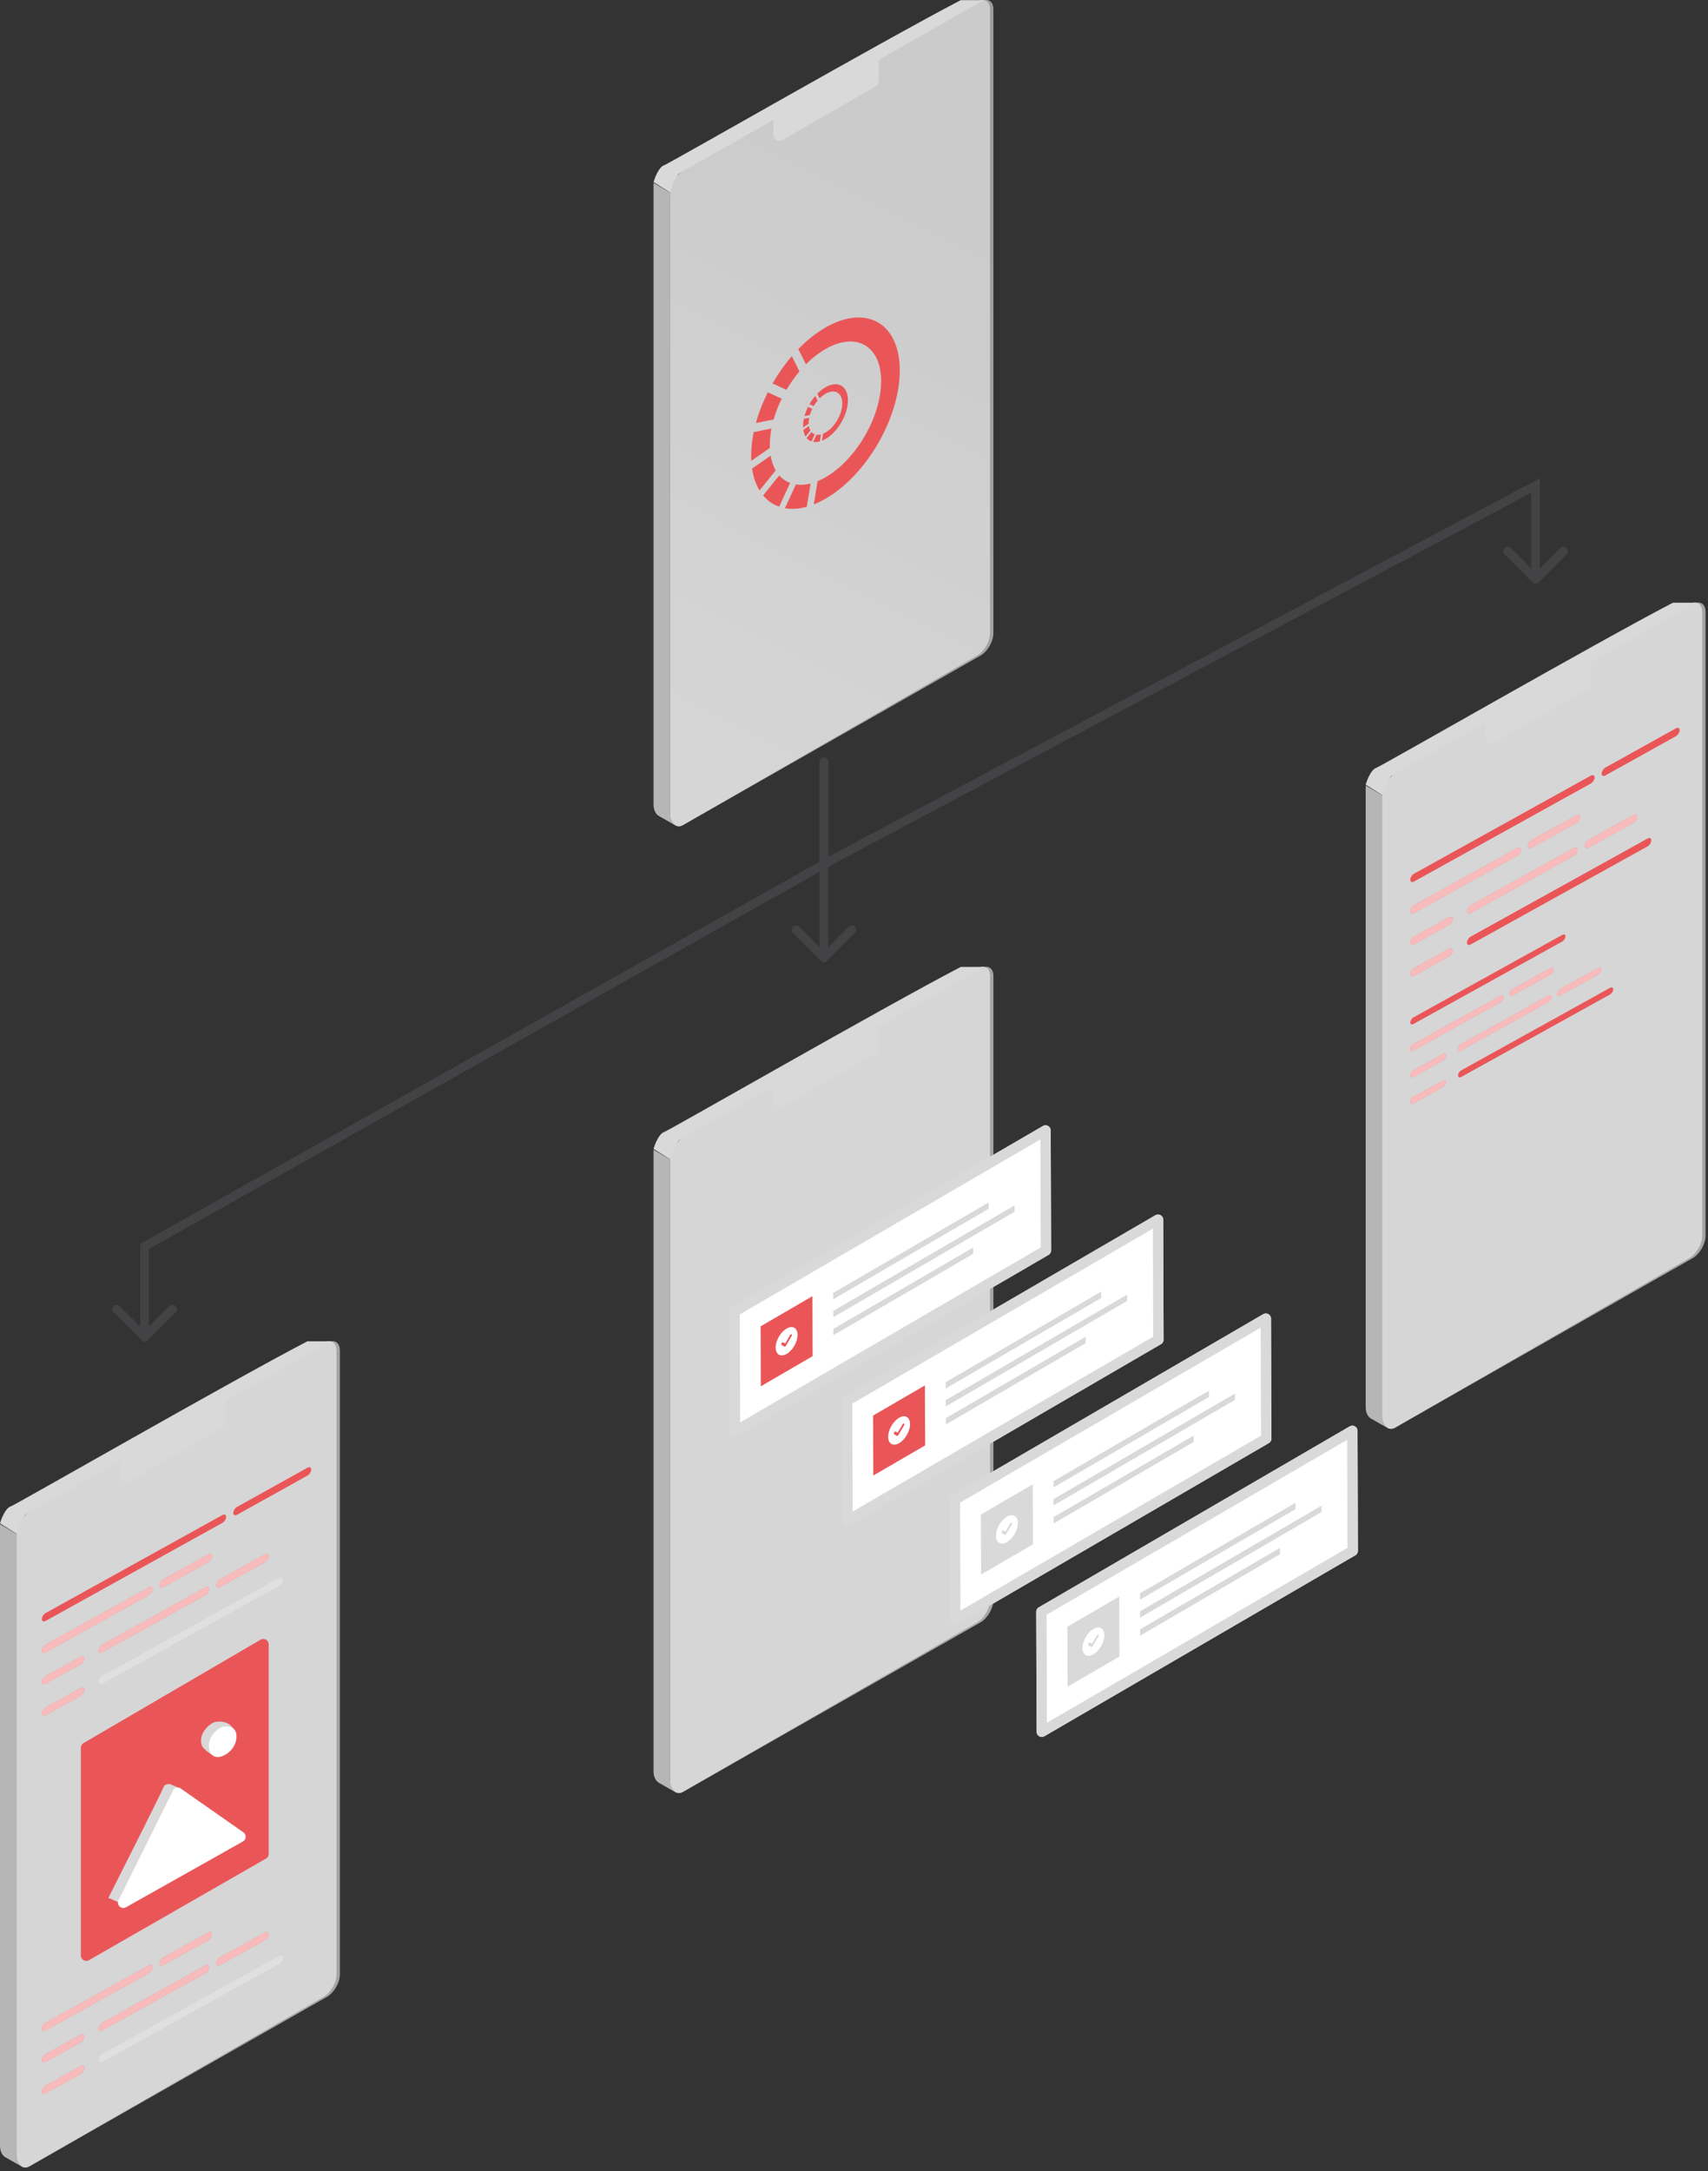 <?xml version="1.0" encoding="UTF-8"?> <svg xmlns="http://www.w3.org/2000/svg" width="292" height="371" viewBox="0 0 292 371" fill="none"><rect x="0" y="0" width="292" height="371" fill="#333333" stroke="none"/><g opacity="0.8"><path d="M169.26 1.573V108.192C169.26 109.609 168.264 111.324 167.044 112.03L116.777 140.969C116.522 141.114 116.268 141.187 116.043 141.18C115.948 141.18 115.854 141.165 115.759 141.143C115.694 141.129 115.628 141.106 115.57 141.078C115.526 141.056 115.49 141.034 115.454 141.012C115.41 140.983 115.367 140.954 115.323 140.925C115.279 140.888 115.236 140.859 115.199 140.815C115.025 140.655 114.894 140.459 114.792 140.234C114.647 139.907 114.56 139.521 114.56 139.115V33.033C114.56 31.624 115.555 29.901 116.776 29.196L167.042 0.293C167.617 -0.033 168.133 -0.084 168.533 0.105C168.598 0.134 168.663 0.17 168.722 0.214C168.729 0.221 168.736 0.228 168.736 0.228C168.794 0.272 168.838 0.315 168.881 0.373C168.91 0.395 168.925 0.424 168.946 0.453C168.975 0.49 169.005 0.525 169.019 0.569C169.077 0.656 169.121 0.751 169.15 0.853C169.171 0.911 169.193 0.976 169.201 1.049C169.208 1.063 169.215 1.078 169.208 1.093C169.229 1.158 169.237 1.224 169.244 1.296C169.253 1.384 169.26 1.478 169.26 1.573Z" fill="url(#paint0_linear_2593_4258)"></path><g opacity="0.7"><path d="M169.836 1.573V108.192C169.836 109.609 168.839 111.324 167.619 112.03L116.777 140.97C116.522 141.115 116.268 141.187 116.043 141.18C115.948 141.18 115.854 141.166 115.759 141.144C115.694 141.129 115.628 141.107 115.57 141.078C115.526 141.057 115.49 141.034 115.454 141.013C115.41 140.983 115.367 140.955 115.323 140.925C115.279 140.889 115.236 140.86 115.199 140.816C115.025 140.656 114.894 140.46 114.792 140.234C114.647 139.908 114.56 139.522 114.56 139.115V33.034C114.56 31.624 115.555 29.902 116.776 29.197L167.618 0.293C168.192 -0.033 168.708 -0.084 169.108 0.105C169.173 0.134 169.239 0.17 169.297 0.214C169.304 0.221 169.311 0.228 169.311 0.228C169.369 0.272 169.413 0.315 169.456 0.373C169.485 0.395 169.5 0.424 169.522 0.453C169.55 0.49 169.58 0.525 169.594 0.569C169.652 0.656 169.696 0.751 169.725 0.853C169.746 0.911 169.769 0.976 169.776 1.049C169.783 1.063 169.79 1.078 169.783 1.093C169.805 1.158 169.812 1.224 169.82 1.296C169.828 1.384 169.836 1.478 169.836 1.573Z" fill="url(#paint1_linear_2593_4258)"></path></g></g><path opacity="0.9" d="M115.372 140.983C115.293 140.932 115.198 140.881 115.096 140.823C114.893 140.699 114.66 140.568 114.413 140.438L114.406 140.43C114.282 140.358 114.159 140.285 114.035 140.22C114.028 140.213 114.014 140.206 114.006 140.206C113.802 140.089 113.606 139.973 113.424 139.871C113.235 139.762 113.068 139.668 112.937 139.595C112.806 139.515 112.704 139.464 112.661 139.442C112.523 139.37 112.392 139.268 112.283 139.137C112.166 139.013 112.064 138.861 111.985 138.687C111.825 138.352 111.73 137.946 111.73 137.517L111.73 31.256L114.557 32.913V139.122C114.579 139.558 114.659 139.928 114.79 140.241C114.891 140.466 115.023 140.662 115.197 140.823C115.227 140.866 115.27 140.902 115.321 140.932C115.336 140.953 115.351 140.968 115.372 140.983Z" fill="#C5C5C5"></path><path d="M116.039 29.68L168.173 0.021H164.256C150.939 6.96 114.387 27.956 113.525 28.244C112.663 28.531 111.969 30.279 111.729 31.116L114.602 32.912C114.89 31.476 115.68 30.159 116.039 29.68Z" fill="#D9D9D9"></path><path d="M149.722 14.736L133.738 23.965C133.072 24.35 132.238 23.869 132.238 23.099V20.275L150.222 9.892V13.87C150.222 14.228 150.032 14.558 149.722 14.736Z" fill="#D9D9D9"></path><path d="M141.153 81.535C140.685 81.806 140.229 82.032 139.779 82.216L139.124 86.187C139.789 85.929 140.471 85.598 141.164 85.197C148.181 81.144 153.85 71.323 153.827 63.26C153.805 55.43 148.427 52.133 141.694 55.652C141.49 55.761 141.287 55.874 141.081 55.993C140.88 56.109 140.676 56.232 140.477 56.355C139.073 57.244 137.728 58.361 136.482 59.641L137.788 62.244C138.634 61.394 139.542 60.641 140.487 60.03C140.686 59.897 140.89 59.774 141.091 59.657C141.297 59.538 141.503 59.428 141.704 59.327C146.677 56.816 150.625 59.293 150.642 65.099C150.659 71.14 146.41 78.499 141.153 81.535Z" fill="#EA5658"></path><path d="M128.856 73.833C128.567 75.224 128.418 76.6 128.422 77.932C128.423 78.21 128.431 78.483 128.446 78.746L131.616 76.532C131.611 76.39 131.608 76.24 131.608 76.092C131.605 75.156 131.703 74.191 131.893 73.214L128.856 73.833Z" fill="#EA5658"></path><path d="M132.609 80.375C132.202 79.672 131.906 78.827 131.749 77.853L128.574 80.07C128.789 81.536 129.229 82.789 129.85 83.806L132.609 80.375Z" fill="#EA5658"></path><path d="M138.584 82.618C137.682 82.848 136.834 82.902 136.062 82.784L134.193 86.833C135.326 87.036 136.585 86.961 137.929 86.589L138.584 82.618Z" fill="#EA5658"></path><path d="M135.074 82.526C134.363 82.255 133.736 81.825 133.221 81.235L130.462 84.667C131.21 85.561 132.138 86.206 133.208 86.574L135.074 82.526Z" fill="#EA5658"></path><path d="M132.267 71.667C132.606 70.474 133.071 69.28 133.643 68.121L131.262 67.04C130.402 68.747 129.713 70.517 129.228 72.285L132.267 71.667Z" fill="#EA5658"></path><path d="M134.457 66.611C135.11 65.492 135.86 64.429 136.678 63.458L135.369 60.858C134.142 62.279 133.031 63.858 132.074 65.526L134.457 66.611Z" fill="#EA5658"></path><path d="M141.133 73.899C140.992 73.981 140.854 74.049 140.718 74.105L140.52 75.305C140.721 75.227 140.927 75.127 141.136 75.006C143.257 73.781 144.97 70.814 144.963 68.377C144.956 66.011 143.331 65.014 141.297 66.078C141.235 66.111 141.173 66.145 141.111 66.181C141.05 66.216 140.989 66.253 140.929 66.29C140.504 66.559 140.098 66.896 139.722 67.283L140.116 68.07C140.372 67.813 140.646 67.585 140.932 67.401C140.992 67.361 141.054 67.323 141.114 67.288C141.177 67.252 141.239 67.219 141.3 67.189C142.802 66.43 143.995 67.178 144 68.933C144.005 70.758 142.722 72.982 141.133 73.899Z" fill="#EA5658"></path><path d="M137.417 71.574C137.33 71.994 137.285 72.41 137.286 72.813C137.287 72.896 137.289 72.979 137.293 73.058L138.251 72.389C138.25 72.346 138.249 72.301 138.249 72.257C138.248 71.974 138.278 71.682 138.335 71.387L137.417 71.574Z" fill="#EA5658"></path><path d="M138.552 73.551C138.429 73.339 138.339 73.083 138.292 72.789L137.332 73.459C137.397 73.902 137.53 74.28 137.718 74.588L138.552 73.551Z" fill="#EA5658"></path><path d="M140.356 74.227C140.084 74.296 139.827 74.312 139.594 74.277L139.03 75.5C139.372 75.562 139.752 75.539 140.159 75.426L140.356 74.227Z" fill="#EA5658"></path><path d="M139.296 74.201C139.081 74.118 138.891 73.989 138.736 73.811L137.902 74.847C138.128 75.118 138.409 75.312 138.732 75.424L139.296 74.201Z" fill="#EA5658"></path><path d="M138.448 70.921C138.55 70.56 138.691 70.2 138.863 69.849L138.144 69.522C137.884 70.038 137.676 70.573 137.529 71.107L138.448 70.921Z" fill="#EA5658"></path><path d="M139.109 69.392C139.307 69.054 139.533 68.732 139.78 68.439L139.385 67.653C139.014 68.082 138.678 68.56 138.389 69.064L139.109 69.392Z" fill="#EA5658"></path><g opacity="0.8"><path d="M169.261 166.766V273.386C169.261 274.803 168.265 276.518 167.045 277.223L116.778 306.163C116.523 306.308 116.269 306.38 116.044 306.373C115.949 306.373 115.855 306.359 115.76 306.336C115.695 306.322 115.629 306.3 115.571 306.271C115.527 306.249 115.491 306.227 115.455 306.206C115.411 306.176 115.368 306.147 115.324 306.118C115.28 306.081 115.237 306.053 115.2 306.009C115.026 305.849 114.895 305.653 114.793 305.427C114.648 305.1 114.561 304.715 114.561 304.308V198.227C114.561 196.817 115.556 195.095 116.777 194.389L167.043 165.487C167.618 165.16 168.134 165.109 168.534 165.298C168.599 165.327 168.664 165.363 168.723 165.407C168.73 165.414 168.737 165.421 168.737 165.421C168.795 165.465 168.839 165.508 168.882 165.567C168.911 165.588 168.926 165.618 168.947 165.646C168.976 165.683 169.006 165.719 169.02 165.763C169.078 165.85 169.122 165.944 169.151 166.046C169.172 166.104 169.194 166.17 169.202 166.242C169.209 166.257 169.216 166.271 169.209 166.286C169.23 166.352 169.237 166.417 169.245 166.489C169.254 166.577 169.261 166.672 169.261 166.766Z" fill="white"></path><g opacity="0.7"><path d="M169.837 166.766V273.386C169.837 274.803 168.84 276.518 167.62 277.223L116.778 306.163C116.523 306.308 116.269 306.381 116.044 306.374C115.949 306.374 115.855 306.359 115.76 306.337C115.695 306.323 115.629 306.3 115.571 306.272C115.527 306.25 115.491 306.228 115.455 306.206C115.411 306.177 115.368 306.148 115.324 306.119C115.28 306.082 115.237 306.053 115.2 306.009C115.026 305.849 114.895 305.653 114.793 305.428C114.648 305.101 114.561 304.715 114.561 304.309V198.227C114.561 196.818 115.556 195.095 116.777 194.39L167.619 165.487C168.193 165.16 168.709 165.109 169.109 165.298C169.174 165.327 169.24 165.363 169.298 165.407C169.305 165.414 169.312 165.421 169.312 165.421C169.37 165.465 169.414 165.508 169.457 165.567C169.486 165.588 169.501 165.618 169.523 165.646C169.551 165.683 169.581 165.719 169.595 165.763C169.653 165.85 169.697 165.944 169.726 166.046C169.747 166.104 169.77 166.17 169.777 166.242C169.784 166.257 169.791 166.271 169.784 166.286C169.806 166.352 169.813 166.417 169.821 166.489C169.829 166.577 169.837 166.672 169.837 166.766Z" fill="white"></path></g></g><path opacity="0.9" d="M115.372 306.176C115.293 306.125 115.198 306.074 115.096 306.016C114.893 305.892 114.66 305.762 114.413 305.631L114.406 305.624C114.282 305.551 114.159 305.479 114.035 305.413C114.028 305.406 114.014 305.399 114.006 305.399C113.802 305.283 113.606 305.166 113.424 305.064C113.235 304.955 113.068 304.861 112.937 304.788C112.806 304.708 112.704 304.657 112.661 304.636C112.523 304.563 112.392 304.461 112.283 304.33C112.166 304.207 112.064 304.055 111.985 303.88C111.825 303.545 111.73 303.139 111.73 302.71L111.73 196.449L114.557 198.106V304.315C114.579 304.751 114.659 305.122 114.79 305.434C114.891 305.66 115.023 305.856 115.197 306.016C115.227 306.06 115.27 306.096 115.321 306.125C115.336 306.147 115.351 306.162 115.372 306.176Z" fill="#C5C5C5"></path><path d="M116.039 194.873L168.173 165.214H164.256C150.939 172.153 114.387 193.15 113.525 193.437C112.663 193.724 111.969 195.472 111.729 196.31L114.602 198.105C114.89 196.669 115.68 195.352 116.039 194.873Z" fill="#D9D9D9"></path><path d="M149.722 179.93L133.738 189.158C133.072 189.543 132.238 189.062 132.238 188.292V185.468L150.222 175.085V179.064C150.222 179.421 150.032 179.751 149.722 179.93Z" fill="#D9D9D9"></path><g opacity="0.8"><path d="M57.531 230.748V337.368C57.531 338.785 56.535 340.5 55.314 341.205L5.047 370.145C4.793 370.29 4.539 370.363 4.313 370.355C4.218 370.355 4.124 370.341 4.029 370.319C3.964 370.304 3.899 370.282 3.841 370.253C3.797 370.232 3.761 370.21 3.724 370.188C3.68 370.159 3.637 370.13 3.594 370.1C3.55 370.064 3.507 370.035 3.47 369.991C3.295 369.831 3.165 369.635 3.063 369.41C2.918 369.083 2.83 368.697 2.83 368.291V262.209C2.83 260.799 3.825 259.077 5.046 258.372L55.313 229.469C55.888 229.142 56.403 229.091 56.803 229.28C56.868 229.31 56.934 229.346 56.992 229.39C56.999 229.397 57.006 229.404 57.006 229.404C57.065 229.448 57.108 229.491 57.151 229.549C57.18 229.57 57.195 229.6 57.217 229.629C57.246 229.665 57.275 229.701 57.289 229.745C57.348 229.832 57.391 229.927 57.42 230.029C57.442 230.087 57.464 230.152 57.471 230.225C57.478 230.239 57.486 230.254 57.478 230.269C57.5 230.334 57.507 230.399 57.515 230.472C57.523 230.559 57.531 230.654 57.531 230.748Z" fill="white"></path><g opacity="0.7"><path d="M58.106 230.748V337.368C58.106 338.785 57.11 340.5 55.89 341.205L5.047 370.146C4.793 370.291 4.539 370.363 4.313 370.356C4.218 370.356 4.124 370.342 4.029 370.319C3.964 370.305 3.899 370.283 3.841 370.254C3.797 370.233 3.761 370.21 3.724 370.189C3.68 370.159 3.637 370.131 3.594 370.101C3.55 370.064 3.507 370.036 3.47 369.992C3.295 369.832 3.165 369.636 3.063 369.41C2.918 369.083 2.83 368.698 2.83 368.291V262.21C2.83 260.8 3.825 259.078 5.046 258.372L55.888 229.469C56.463 229.142 56.978 229.091 57.379 229.28C57.444 229.31 57.509 229.346 57.567 229.39C57.575 229.397 57.582 229.404 57.582 229.404C57.64 229.448 57.684 229.491 57.727 229.549C57.756 229.57 57.771 229.6 57.792 229.629C57.821 229.665 57.85 229.701 57.865 229.745C57.923 229.832 57.967 229.927 57.995 230.029C58.017 230.087 58.039 230.152 58.046 230.225C58.054 230.239 58.061 230.254 58.054 230.269C58.075 230.334 58.082 230.399 58.09 230.472C58.099 230.559 58.106 230.654 58.106 230.748Z" fill="white"></path></g></g><path opacity="0.9" d="M3.643 370.159C3.563 370.108 3.468 370.057 3.366 369.998C3.163 369.875 2.93 369.744 2.683 369.613L2.676 369.606C2.553 369.534 2.429 369.461 2.306 369.396C2.298 369.389 2.284 369.381 2.276 369.381C2.073 369.265 1.876 369.149 1.694 369.047C1.506 368.938 1.338 368.844 1.208 368.77C1.077 368.691 0.975 368.64 0.931 368.618C0.793 368.545 0.662 368.444 0.553 368.313C0.437 368.189 0.335 368.037 0.255 367.862C0.096 367.528 0.001 367.121 0.001 366.693L0.001 260.432L2.828 262.089V368.298C2.849 368.734 2.93 369.104 3.06 369.417C3.162 369.642 3.293 369.838 3.468 369.998C3.497 370.042 3.54 370.078 3.591 370.108C3.606 370.129 3.621 370.144 3.643 370.159Z" fill="#C5C5C5"></path><path d="M4.309 258.856L56.444 229.196H52.527C39.21 236.136 2.657 257.132 1.795 257.419C0.934 257.707 0.239 259.454 0 260.292L2.873 262.088C3.16 260.651 3.95 259.335 4.309 258.856Z" fill="#D9D9D9"></path><path d="M7.799 275.62L38.019 258.872C38.376 258.674 38.665 258.815 38.665 259.185C38.665 259.556 38.376 260.017 38.019 260.215L7.799 276.963C7.442 277.161 7.153 277.02 7.153 276.65C7.153 276.279 7.442 275.818 7.799 275.62Z" fill="#EA5658"></path><path d="M17.495 286.367L47.715 269.619C48.072 269.421 48.361 269.562 48.361 269.932C48.361 270.303 48.072 270.765 47.715 270.962L17.495 287.71C17.139 287.908 16.85 287.768 16.85 287.397C16.85 287.026 17.139 286.565 17.495 286.367Z" fill="#E0E0E0"></path><path d="M40.523 257.484L52.563 250.787C52.919 250.589 53.208 250.73 53.208 251.1C53.208 251.471 52.919 251.933 52.563 252.13L40.523 258.827C40.166 259.025 39.877 258.885 39.877 258.514C39.876 258.143 40.166 257.682 40.523 257.484Z" fill="#EA5658"></path><path d="M7.799 281.003L25.425 271.227C25.782 271.03 26.071 271.17 26.071 271.541C26.071 271.912 25.782 272.373 25.425 272.571L7.799 282.346C7.442 282.544 7.153 282.403 7.153 282.033C7.153 281.662 7.442 281.201 7.799 281.003Z" fill="#EA5658"></path><path opacity="0.6" d="M7.799 281.003L25.425 271.227C25.782 271.03 26.071 271.17 26.071 271.541C26.071 271.912 25.782 272.373 25.425 272.571L7.799 282.346C7.442 282.544 7.153 282.403 7.153 282.033C7.153 281.662 7.442 281.201 7.799 281.003Z" fill="white"></path><path d="M7.799 286.371L13.779 283.053C14.136 282.856 14.425 282.996 14.425 283.367C14.425 283.738 14.136 284.199 13.779 284.397L7.799 287.715C7.442 287.912 7.153 287.772 7.153 287.401C7.153 287.03 7.442 286.569 7.799 286.371Z" fill="#EA5658"></path><path opacity="0.6" d="M7.799 286.371L13.779 283.053C14.136 282.856 14.425 282.996 14.425 283.367C14.425 283.738 14.136 284.199 13.779 284.397L7.799 287.715C7.442 287.912 7.153 287.772 7.153 287.401C7.153 287.03 7.442 286.569 7.799 286.371Z" fill="white"></path><path d="M7.799 291.744L13.779 288.426C14.136 288.229 14.425 288.369 14.425 288.74C14.425 289.111 14.136 289.572 13.779 289.77L7.799 293.088C7.442 293.285 7.153 293.145 7.153 292.774C7.153 292.403 7.442 291.942 7.799 291.744Z" fill="#EA5658"></path><path opacity="0.6" d="M7.799 291.744L13.779 288.426C14.136 288.229 14.425 288.369 14.425 288.74C14.425 289.111 14.136 289.572 13.779 289.77L7.799 293.088C7.442 293.285 7.153 293.145 7.153 292.774C7.153 292.403 7.442 291.942 7.799 291.744Z" fill="white"></path><path d="M27.931 269.84L35.597 265.606C35.953 265.409 36.242 265.549 36.242 265.92C36.242 266.291 35.953 266.752 35.597 266.949L27.932 271.184C27.575 271.381 27.286 271.241 27.286 270.87C27.285 270.499 27.575 270.038 27.931 269.84Z" fill="#EA5658"></path><path opacity="0.6" d="M27.931 269.84L35.597 265.606C35.953 265.409 36.242 265.549 36.242 265.92C36.242 266.291 35.953 266.752 35.597 266.949L27.932 271.184C27.575 271.381 27.286 271.241 27.286 270.87C27.285 270.499 27.575 270.038 27.931 269.84Z" fill="white"></path><path d="M17.495 280.997L35.122 271.221C35.478 271.024 35.767 271.164 35.767 271.535C35.767 271.906 35.478 272.367 35.122 272.565L17.495 282.34C17.139 282.538 16.85 282.398 16.85 282.027C16.85 281.656 17.139 281.195 17.495 280.997Z" fill="#EA5658"></path><path opacity="0.6" d="M17.495 280.997L35.122 271.221C35.478 271.024 35.767 271.164 35.767 271.535C35.767 271.906 35.478 272.367 35.122 272.565L17.495 282.34C17.139 282.538 16.85 282.398 16.85 282.027C16.85 281.656 17.139 281.195 17.495 280.997Z" fill="white"></path><path d="M37.626 269.833L45.291 265.598C45.648 265.401 45.937 265.541 45.937 265.912C45.937 266.283 45.648 266.744 45.291 266.942L37.626 271.176C37.269 271.374 36.98 271.233 36.98 270.862C36.98 270.492 37.269 270.03 37.626 269.833Z" fill="#EA5658"></path><path opacity="0.6" d="M37.626 269.833L45.291 265.598C45.648 265.401 45.937 265.541 45.937 265.912C45.937 266.283 45.648 266.744 45.291 266.942L37.626 271.176C37.269 271.374 36.98 271.233 36.98 270.862C36.98 270.492 37.269 270.03 37.626 269.833Z" fill="white"></path><path d="M17.495 350.967L47.715 334.218C48.072 334.021 48.361 334.161 48.361 334.532C48.361 334.903 48.072 335.364 47.715 335.562L17.495 352.31C17.139 352.508 16.85 352.367 16.85 351.996C16.85 351.626 17.139 351.165 17.495 350.967Z" fill="#E0E0E0"></path><path d="M7.799 345.603L25.425 335.827C25.782 335.629 26.071 335.77 26.071 336.14C26.071 336.511 25.782 336.973 25.425 337.17L7.799 346.946C7.442 347.143 7.153 347.003 7.153 346.632C7.153 346.262 7.442 345.8 7.799 345.603Z" fill="#EA5658"></path><path opacity="0.6" d="M7.799 345.603L25.425 335.827C25.782 335.629 26.071 335.77 26.071 336.14C26.071 336.511 25.782 336.973 25.425 337.17L7.799 346.946C7.442 347.143 7.153 347.003 7.153 346.632C7.153 346.262 7.442 345.8 7.799 345.603Z" fill="white"></path><path d="M7.799 350.971L13.779 347.653C14.136 347.455 14.425 347.596 14.425 347.967C14.425 348.337 14.136 348.799 13.779 348.996L7.799 352.314C7.442 352.512 7.153 352.371 7.153 352.001C7.153 351.63 7.442 351.169 7.799 350.971Z" fill="#EA5658"></path><path opacity="0.6" d="M7.799 350.971L13.779 347.653C14.136 347.455 14.425 347.596 14.425 347.967C14.425 348.337 14.136 348.799 13.779 348.996L7.799 352.314C7.442 352.512 7.153 352.371 7.153 352.001C7.153 351.63 7.442 351.169 7.799 350.971Z" fill="white"></path><path d="M7.799 356.343L13.779 353.025C14.136 352.827 14.425 352.968 14.425 353.339C14.425 353.709 14.136 354.171 13.779 354.368L7.799 357.686C7.442 357.884 7.153 357.743 7.153 357.373C7.153 357.002 7.442 356.541 7.799 356.343Z" fill="#EA5658"></path><path opacity="0.6" d="M7.799 356.343L13.779 353.025C14.136 352.827 14.425 352.968 14.425 353.339C14.425 353.709 14.136 354.171 13.779 354.368L7.799 357.686C7.442 357.884 7.153 357.743 7.153 357.373C7.153 357.002 7.442 356.541 7.799 356.343Z" fill="white"></path><path d="M27.931 334.44L35.597 330.206C35.953 330.008 36.242 330.149 36.242 330.519C36.242 330.89 35.953 331.351 35.597 331.549L27.932 335.783C27.575 335.981 27.286 335.841 27.286 335.47C27.285 335.098 27.575 334.638 27.931 334.44Z" fill="#EA5658"></path><path opacity="0.6" d="M27.931 334.44L35.597 330.206C35.953 330.008 36.242 330.149 36.242 330.519C36.242 330.89 35.953 331.351 35.597 331.549L27.932 335.783C27.575 335.981 27.286 335.841 27.286 335.47C27.285 335.098 27.575 334.638 27.931 334.44Z" fill="white"></path><path d="M17.495 345.597L35.122 335.821C35.478 335.623 35.767 335.764 35.767 336.135C35.767 336.505 35.478 336.967 35.122 337.164L17.495 346.94C17.139 347.138 16.85 346.997 16.85 346.626C16.85 346.256 17.139 345.795 17.495 345.597Z" fill="#EA5658"></path><path opacity="0.6" d="M17.495 345.597L35.122 335.821C35.478 335.623 35.767 335.764 35.767 336.135C35.767 336.505 35.478 336.967 35.122 337.164L17.495 346.94C17.139 347.138 16.85 346.997 16.85 346.626C16.85 346.256 17.139 345.795 17.495 345.597Z" fill="white"></path><path d="M37.626 334.432L45.291 330.198C45.648 330 45.937 330.141 45.937 330.512C45.937 330.882 45.648 331.344 45.291 331.541L37.626 335.776C37.269 335.973 36.98 335.833 36.98 335.462C36.98 335.091 37.269 334.63 37.626 334.432Z" fill="#EA5658"></path><path opacity="0.6" d="M37.626 334.432L45.291 330.198C45.648 330 45.937 330.141 45.937 330.512C45.937 330.882 45.648 331.344 45.291 331.541L37.626 335.776C37.269 335.973 36.98 335.833 36.98 335.462C36.98 335.091 37.269 334.63 37.626 334.432Z" fill="white"></path><path d="M13.82 334.134V298.638C13.82 298.31 13.995 298.006 14.279 297.84L44.547 280.174C45.163 279.814 45.936 280.258 45.936 280.972V316.777C45.936 317.108 45.759 317.413 45.472 317.578L15.204 334.936C14.588 335.289 13.82 334.844 13.82 334.134Z" fill="#EA5658"></path><path d="M34.487 298.21C33.886 296.173 35.796 294.513 36.773 294.229C37.913 294.028 39.202 294.22 40.025 295.537C40.58 296.531 38.892 297.634 37.946 298.423C37.294 299.07 37.583 300.442 36.773 300.157C36.373 300.016 34.671 298.835 34.487 298.21Z" fill="#D9D9D9"></path><path d="M35.814 299.042C35.213 297.004 37.123 295.345 38.1 295.06C41.265 294.503 40.751 298.021 39.273 299.255C38.299 300.222 36.371 300.929 35.814 299.042Z" fill="white"></path><path d="M28.984 304.825L30.412 305.406C29.876 305.459 29.504 305.959 29.385 306.202L20.145 324.99L18.536 324.281C21.613 318.193 27.8 305.893 27.94 305.406C28.08 304.918 28.694 304.815 28.984 304.825Z" fill="#D9D9D9"></path><path d="M29.525 305.937L20.258 324.68C19.855 325.495 20.747 326.341 21.539 325.895L41.531 314.65C42.124 314.316 42.166 313.477 41.608 313.087L30.882 305.59C30.419 305.266 29.775 305.43 29.525 305.937Z" fill="white"></path><path d="M37.993 243.912L22.009 253.141C21.342 253.525 20.509 253.044 20.509 252.275V249.45L38.493 239.067V243.046C38.493 243.403 38.302 243.734 37.993 243.912Z" fill="#D9D9D9"></path><g opacity="0.8"><path d="M291.006 104.535V211.155C291.006 212.572 290.01 214.287 288.79 214.992L238.523 243.932C238.268 244.077 238.014 244.15 237.789 244.142C237.694 244.142 237.6 244.128 237.505 244.106C237.44 244.092 237.374 244.069 237.316 244.041C237.272 244.019 237.236 243.997 237.2 243.975C237.156 243.946 237.113 243.917 237.069 243.888C237.025 243.851 236.982 243.822 236.946 243.778C236.771 243.618 236.64 243.422 236.538 243.197C236.393 242.87 236.306 242.484 236.306 242.078V135.996C236.306 134.586 237.301 132.864 238.522 132.159L288.789 103.256C289.363 102.93 289.879 102.879 290.279 103.067C290.344 103.097 290.409 103.133 290.468 103.177C290.475 103.184 290.482 103.191 290.482 103.191C290.54 103.235 290.584 103.278 290.627 103.336C290.656 103.358 290.671 103.387 290.692 103.416C290.721 103.452 290.751 103.488 290.765 103.532C290.823 103.619 290.867 103.714 290.896 103.816C290.917 103.874 290.94 103.939 290.947 104.012C290.954 104.026 290.961 104.041 290.954 104.056C290.975 104.121 290.983 104.186 290.991 104.259C290.999 104.347 291.006 104.441 291.006 104.535Z" fill="white"></path><g opacity="0.7"><path d="M291.582 104.535V211.155C291.582 212.572 290.585 214.287 289.365 214.992L238.523 243.933C238.268 244.078 238.014 244.15 237.789 244.143C237.694 244.143 237.6 244.129 237.505 244.107C237.44 244.092 237.374 244.07 237.316 244.041C237.272 244.02 237.236 243.997 237.2 243.976C237.156 243.946 237.113 243.918 237.069 243.888C237.025 243.852 236.982 243.823 236.946 243.779C236.771 243.619 236.64 243.423 236.538 243.197C236.393 242.87 236.306 242.485 236.306 242.078V135.997C236.306 134.587 237.301 132.865 238.522 132.16L289.364 103.256C289.938 102.93 290.454 102.879 290.854 103.067C290.919 103.097 290.985 103.133 291.043 103.177C291.05 103.184 291.057 103.191 291.057 103.191C291.116 103.235 291.159 103.278 291.202 103.336C291.231 103.358 291.246 103.387 291.268 103.416C291.297 103.452 291.326 103.488 291.34 103.532C291.398 103.619 291.442 103.714 291.471 103.816C291.493 103.874 291.515 103.939 291.522 104.012C291.529 104.026 291.536 104.041 291.529 104.056C291.551 104.121 291.558 104.186 291.566 104.259C291.574 104.347 291.582 104.441 291.582 104.535Z" fill="white"></path></g></g><path opacity="0.9" d="M237.119 243.946C237.039 243.895 236.944 243.844 236.842 243.785C236.639 243.662 236.406 243.531 236.159 243.401L236.152 243.393C236.028 243.321 235.905 243.248 235.781 243.183C235.774 243.176 235.76 243.169 235.752 243.169C235.549 243.052 235.352 242.936 235.17 242.834C234.981 242.725 234.814 242.631 234.683 242.557C234.552 242.478 234.45 242.427 234.407 242.405C234.269 242.333 234.138 242.231 234.029 242.1C233.913 241.976 233.811 241.824 233.731 241.65C233.571 241.315 233.477 240.908 233.477 240.48L233.477 134.219L236.303 135.876V242.085C236.325 242.521 236.405 242.891 236.536 243.204C236.637 243.429 236.769 243.625 236.943 243.785C236.973 243.829 237.016 243.865 237.067 243.895C237.082 243.916 237.097 243.931 237.119 243.946Z" fill="#C5C5C5"></path><path d="M237.785 132.643L289.92 102.983H286.002C272.685 109.923 236.133 130.919 235.271 131.207C234.409 131.494 233.715 133.241 233.476 134.079L236.348 135.875C236.636 134.438 237.426 133.122 237.785 132.643Z" fill="#D9D9D9"></path><path d="M271.468 117.699L255.484 126.928C254.818 127.313 253.984 126.831 253.984 126.062V123.238L271.968 112.854V116.833C271.968 117.191 271.778 117.521 271.468 117.699Z" fill="#D9D9D9"></path><path d="M241.743 149.285L271.963 132.537C272.32 132.339 272.609 132.48 272.609 132.85C272.609 133.221 272.32 133.683 271.963 133.88L241.743 150.628C241.387 150.826 241.098 150.686 241.098 150.315C241.098 149.944 241.387 149.483 241.743 149.285Z" fill="#EA5658"></path><path d="M251.44 160.032L281.66 143.284C282.017 143.086 282.306 143.227 282.306 143.597C282.306 143.968 282.017 144.43 281.66 144.627L251.44 161.375C251.083 161.573 250.794 161.433 250.794 161.062C250.794 160.691 251.083 160.23 251.44 160.032Z" fill="#EA5658"></path><path d="M274.467 131.149L286.507 124.452C286.864 124.254 287.153 124.395 287.153 124.765C287.153 125.136 286.864 125.598 286.507 125.795L274.467 132.493C274.11 132.69 273.821 132.55 273.821 132.179C273.821 131.808 274.11 131.347 274.467 131.149Z" fill="#EA5658"></path><path d="M241.743 154.668L259.37 144.892C259.727 144.695 260.016 144.835 260.016 145.206C260.016 145.577 259.727 146.038 259.37 146.236L241.743 156.011C241.387 156.209 241.098 156.069 241.098 155.698C241.098 155.327 241.387 154.866 241.743 154.668Z" fill="#EA5658"></path><path opacity="0.6" d="M241.743 154.668L259.37 144.892C259.727 144.695 260.016 144.835 260.016 145.206C260.016 145.577 259.727 146.038 259.37 146.236L241.743 156.011C241.387 156.209 241.098 156.069 241.098 155.698C241.098 155.327 241.387 154.866 241.743 154.668Z" fill="white"></path><path d="M241.743 160.036L247.723 156.718C248.08 156.521 248.369 156.661 248.369 157.032C248.369 157.403 248.08 157.864 247.723 158.062L241.743 161.38C241.387 161.577 241.098 161.437 241.098 161.066C241.098 160.695 241.387 160.234 241.743 160.036Z" fill="#EA5658"></path><path opacity="0.6" d="M241.743 160.036L247.723 156.718C248.08 156.521 248.369 156.661 248.369 157.032C248.369 157.403 248.08 157.864 247.723 158.062L241.743 161.38C241.387 161.577 241.098 161.437 241.098 161.066C241.098 160.695 241.387 160.234 241.743 160.036Z" fill="white"></path><path d="M241.743 165.409L247.723 162.091C248.08 161.894 248.369 162.034 248.369 162.405C248.369 162.776 248.08 163.237 247.723 163.435L241.743 166.753C241.387 166.95 241.098 166.81 241.098 166.439C241.098 166.068 241.387 165.607 241.743 165.409Z" fill="#EA5658"></path><path opacity="0.6" d="M241.743 165.409L247.723 162.091C248.08 161.894 248.369 162.034 248.369 162.405C248.369 162.776 248.08 163.237 247.723 163.435L241.743 166.753C241.387 166.95 241.098 166.81 241.098 166.439C241.098 166.068 241.387 165.607 241.743 165.409Z" fill="white"></path><path d="M261.876 143.505L269.541 139.271C269.898 139.074 270.187 139.214 270.187 139.585C270.187 139.956 269.897 140.417 269.541 140.614L261.876 144.849C261.519 145.046 261.23 144.906 261.23 144.535C261.23 144.164 261.519 143.703 261.876 143.505Z" fill="#EA5658"></path><path opacity="0.6" d="M261.876 143.505L269.541 139.271C269.898 139.074 270.187 139.214 270.187 139.585C270.187 139.956 269.897 140.417 269.541 140.614L261.876 144.849C261.519 145.046 261.23 144.906 261.23 144.535C261.23 144.164 261.519 143.703 261.876 143.505Z" fill="white"></path><path d="M251.44 154.662L269.066 144.886C269.423 144.689 269.712 144.829 269.712 145.2C269.712 145.571 269.423 146.032 269.066 146.23L251.44 156.005C251.083 156.203 250.794 156.063 250.794 155.692C250.794 155.321 251.083 154.86 251.44 154.662Z" fill="#EA5658"></path><path opacity="0.6" d="M251.44 154.662L269.066 144.886C269.423 144.689 269.712 144.829 269.712 145.2C269.712 145.571 269.423 146.032 269.066 146.23L251.44 156.005C251.083 156.203 250.794 156.063 250.794 155.692C250.794 155.321 251.083 154.86 251.44 154.662Z" fill="white"></path><path d="M271.571 143.498L279.235 139.263C279.592 139.066 279.881 139.206 279.881 139.577C279.881 139.948 279.592 140.409 279.235 140.607L271.571 144.841C271.214 145.039 270.925 144.898 270.925 144.527C270.924 144.157 271.213 143.695 271.571 143.498Z" fill="#EA5658"></path><path opacity="0.6" d="M271.571 143.498L279.235 139.263C279.592 139.066 279.881 139.206 279.881 139.577C279.881 139.948 279.592 140.409 279.235 140.607L271.571 144.841C271.214 145.039 270.925 144.898 270.925 144.527C270.924 144.157 271.213 143.695 271.571 143.498Z" fill="white"></path><path d="M241.641 173.843L267.09 159.739C267.39 159.573 267.634 159.691 267.634 160.004C267.634 160.316 267.39 160.704 267.09 160.871L241.641 174.974C241.341 175.141 241.098 175.023 241.098 174.71C241.098 174.398 241.341 174.01 241.641 173.843Z" fill="#EA5658"></path><path d="M249.806 182.892L275.255 168.788C275.555 168.622 275.799 168.74 275.799 169.052C275.799 169.365 275.555 169.753 275.255 169.919L249.806 184.023C249.506 184.19 249.263 184.071 249.263 183.759C249.263 183.447 249.506 183.059 249.806 182.892Z" fill="#EA5658"></path><path d="M241.641 178.379L256.485 170.147C256.785 169.98 257.029 170.099 257.029 170.411C257.029 170.723 256.785 171.112 256.485 171.278L241.641 179.51C241.341 179.676 241.098 179.558 241.098 179.246C241.098 178.934 241.341 178.545 241.641 178.379Z" fill="#EA5658"></path><path opacity="0.6" d="M241.641 178.379L256.485 170.147C256.785 169.98 257.029 170.099 257.029 170.411C257.029 170.723 256.785 171.112 256.485 171.278L241.641 179.51C241.341 179.676 241.098 179.558 241.098 179.246C241.098 178.934 241.341 178.545 241.641 178.379Z" fill="white"></path><path d="M241.641 182.894L246.677 180.1C246.978 179.933 247.221 180.052 247.221 180.364C247.221 180.676 246.978 181.065 246.677 181.231L241.641 184.025C241.341 184.191 241.098 184.073 241.098 183.761C241.098 183.449 241.341 183.061 241.641 182.894Z" fill="#EA5658"></path><path opacity="0.6" d="M241.641 182.894L246.677 180.1C246.978 179.933 247.221 180.052 247.221 180.364C247.221 180.676 246.978 181.065 246.677 181.231L241.641 184.025C241.341 184.191 241.098 184.073 241.098 183.761C241.098 183.449 241.341 183.061 241.641 182.894Z" fill="white"></path><path d="M241.641 187.422L246.677 184.628C246.978 184.462 247.221 184.58 247.221 184.892C247.221 185.204 246.978 185.593 246.677 185.759L241.641 188.553C241.341 188.72 241.098 188.601 241.098 188.289C241.098 187.977 241.341 187.589 241.641 187.422Z" fill="#EA5658"></path><path opacity="0.6" d="M241.641 187.422L246.677 184.628C246.978 184.462 247.221 184.58 247.221 184.892C247.221 185.204 246.978 185.593 246.677 185.759L241.641 188.553C241.341 188.72 241.098 188.601 241.098 188.289C241.098 187.977 241.341 187.589 241.641 187.422Z" fill="white"></path><path d="M258.595 168.976L265.05 165.41C265.35 165.244 265.594 165.362 265.594 165.674C265.594 165.987 265.35 166.375 265.05 166.542L258.596 170.107C258.295 170.274 258.052 170.155 258.052 169.843C258.051 169.53 258.295 169.142 258.595 168.976Z" fill="#EA5658"></path><path opacity="0.6" d="M258.595 168.976L265.05 165.41C265.35 165.244 265.594 165.362 265.594 165.674C265.594 165.987 265.35 166.375 265.05 166.542L258.596 170.107C258.295 170.274 258.052 170.155 258.052 169.843C258.051 169.53 258.295 169.142 258.595 168.976Z" fill="white"></path><path d="M249.806 178.369L264.65 170.137C264.95 169.971 265.194 170.089 265.194 170.401C265.194 170.713 264.95 171.102 264.65 171.268L249.806 179.5C249.506 179.667 249.263 179.548 249.263 179.236C249.263 178.924 249.506 178.536 249.806 178.369Z" fill="#EA5658"></path><path opacity="0.6" d="M249.806 178.369L264.65 170.137C264.95 169.971 265.194 170.089 265.194 170.401C265.194 170.713 264.95 171.102 264.65 171.268L249.806 179.5C249.506 179.667 249.263 179.548 249.263 179.236C249.263 178.924 249.506 178.536 249.806 178.369Z" fill="white"></path><path d="M266.759 168.968L273.213 165.403C273.514 165.236 273.757 165.354 273.757 165.667C273.757 165.979 273.514 166.367 273.213 166.534L266.759 170.099C266.458 170.266 266.215 170.148 266.215 169.835C266.214 169.523 266.458 169.135 266.759 168.968Z" fill="#EA5658"></path><path opacity="0.6" d="M266.759 168.968L273.213 165.403C273.514 165.236 273.757 165.354 273.757 165.667C273.757 165.979 273.514 166.367 273.213 166.534L266.759 170.099C266.458 170.266 266.215 170.148 266.215 169.835C266.214 169.523 266.458 169.135 266.759 168.968Z" fill="white"></path><path d="M141.605 130.186C141.605 129.771 141.269 129.436 140.855 129.436C140.44 129.436 140.105 129.771 140.105 130.186H141.605ZM140.855 147.686L141.222 148.339L141.605 148.124V147.686H140.855ZM24.713 212.975L24.345 212.321L23.963 212.536V212.975H24.713ZM24.183 229.005C24.476 229.298 24.95 229.298 25.243 229.005L30.016 224.232C30.309 223.939 30.309 223.465 30.016 223.172C29.723 222.879 29.248 222.879 28.956 223.172L24.713 227.414L20.47 223.172C20.177 222.879 19.703 222.879 19.41 223.172C19.117 223.465 19.117 223.939 19.41 224.232L24.183 229.005ZM140.855 130.186H140.105V147.686H140.855H141.605V130.186H140.855ZM140.855 147.686L140.487 147.032L24.345 212.321L24.713 212.975L25.08 213.629L141.222 148.339L140.855 147.686ZM24.713 212.975H23.963V228.475H24.713H25.463V212.975H24.713Z" fill="#434244"></path><path d="M140.109 130.185C140.109 129.771 140.445 129.435 140.859 129.435C141.274 129.435 141.609 129.771 141.609 130.185L140.109 130.185ZM140.859 147.649L141.212 148.312L140.109 148.898L140.109 147.649L140.859 147.649ZM262.528 82.953L262.176 82.291L263.278 81.705V82.953H262.528ZM263.059 99.484C262.766 99.777 262.291 99.777 261.998 99.484L257.225 94.711C256.932 94.418 256.932 93.943 257.225 93.65C257.518 93.357 257.993 93.357 258.286 93.65L262.528 97.893L266.771 93.65C267.064 93.357 267.539 93.357 267.832 93.65C268.125 93.943 268.125 94.418 267.832 94.711L263.059 99.484ZM140.859 130.185L141.609 130.185L141.609 147.649L140.859 147.649L140.109 147.649L140.109 130.185L140.859 130.185ZM140.859 147.649L140.507 146.987L262.176 82.291L262.528 82.953L262.88 83.615L141.212 148.312L140.859 147.649ZM262.528 82.953H263.278V98.953H262.528H261.778V82.953H262.528Z" fill="#434244"></path><path d="M140.109 147.65C140.109 147.236 140.445 146.9 140.859 146.9C141.274 146.9 141.609 147.236 141.609 147.65H140.109ZM141.39 164.181C141.097 164.474 140.622 164.474 140.329 164.181L135.556 159.408C135.263 159.115 135.263 158.64 135.556 158.347C135.849 158.054 136.324 158.054 136.617 158.347L140.859 162.59L145.102 158.347C145.395 158.054 145.87 158.054 146.163 158.347C146.456 158.64 146.456 159.115 146.163 159.408L141.39 164.181ZM140.859 147.65H141.609V163.651H140.859H140.109V147.65H140.859Z" fill="#434244"></path><path d="M178.811 213.658L125.653 244.579L125.587 224.081L178.745 193.16L178.811 213.658Z" fill="white" stroke="#D9D9D9" stroke-width="1.773" stroke-miterlimit="10" stroke-linecap="round" stroke-linejoin="round"></path><path d="M178.811 213.658L125.653 244.579L125.587 224.081L178.745 193.16L178.811 213.658Z" fill="white" stroke="#D9D9D9" stroke-width="1.773" stroke-miterlimit="10" stroke-linecap="round" stroke-linejoin="round"></path><path d="M138.927 231.725L130.068 236.878L130.034 226.629L138.894 221.475L138.927 231.725Z" fill="#EA5658"></path><path d="M136.229 228.933C135.863 230.265 134.784 231.452 133.817 231.587C132.851 231.721 132.364 230.751 132.73 229.419C133.095 228.088 134.175 226.901 135.141 226.766C136.107 226.632 136.594 227.602 136.229 228.933Z" fill="white"></path><path d="M134.241 230.074C134.194 230.102 134.147 230.109 134.111 230.089L133.627 229.829C133.553 229.789 133.55 229.653 133.622 229.526C133.694 229.398 133.812 229.327 133.887 229.367L134.24 229.557L135.069 228.136C135.143 228.01 135.261 227.943 135.334 227.987C135.406 228.031 135.405 228.169 135.331 228.295L134.372 229.937C134.335 229.999 134.288 230.047 134.241 230.074Z" fill="#EA5658"></path><path d="M168.58 206.229L168.58 206.288L142.886 221.235L142.886 221.176L168.58 206.229Z" fill="#EA5658" stroke="#D9D9D9" stroke-width="0.886"></path><path d="M165.942 213.924L165.942 213.983L142.906 227.383L142.906 227.325L165.942 213.924Z" fill="#EA5658" stroke="#D9D9D9" stroke-width="0.886"></path><path d="M173.02 206.727L173.02 206.785L142.896 224.309L142.896 224.25L173.02 206.727Z" fill="#EA5658" stroke="#D9D9D9" stroke-width="0.886"></path><path d="M198.044 228.905L144.886 259.825L144.82 239.327L197.977 208.406L198.044 228.905Z" fill="white" stroke="#D9D9D9" stroke-width="1.773" stroke-miterlimit="10" stroke-linecap="round" stroke-linejoin="round"></path><path d="M198.044 228.905L144.886 259.825L144.82 239.327L197.977 208.406L198.044 228.905Z" fill="white" stroke="#D9D9D9" stroke-width="1.773" stroke-miterlimit="10" stroke-linecap="round" stroke-linejoin="round"></path><path d="M158.159 246.973L149.299 252.126L149.266 241.877L158.125 236.723L158.159 246.973Z" fill="#EA5658"></path><path d="M155.463 244.18C155.097 245.511 154.017 246.699 153.051 246.833C152.084 246.967 151.598 245.997 151.963 244.666C152.329 243.334 153.408 242.147 154.375 242.012C155.341 241.878 155.828 242.849 155.463 244.18Z" fill="white"></path><path d="M153.474 245.319C153.427 245.347 153.38 245.354 153.343 245.334L152.86 245.074C152.785 245.034 152.783 244.898 152.854 244.771C152.926 244.643 153.044 244.572 153.119 244.612L153.472 244.802L154.301 243.381C154.375 243.255 154.494 243.188 154.566 243.232C154.638 243.276 154.637 243.414 154.563 243.54L153.604 245.182C153.568 245.244 153.521 245.292 153.474 245.319Z" fill="#EA5658"></path><path d="M187.813 221.476L187.813 221.535L162.12 236.482L162.12 236.423L187.813 221.476Z" fill="#EA5658" stroke="#D9D9D9" stroke-width="0.886"></path><path d="M185.175 229.172L185.175 229.231L162.139 242.631L162.139 242.573L185.175 229.172Z" fill="#EA5658" stroke="#D9D9D9" stroke-width="0.886"></path><path d="M192.253 221.974L192.253 222.032L162.13 239.556L162.129 239.498L192.253 221.974Z" fill="#EA5658" stroke="#D9D9D9" stroke-width="0.886"></path><path d="M216.475 245.815L163.318 276.736L163.251 256.237L216.409 225.316L216.475 245.815Z" fill="white" stroke="#D9D9D9" stroke-width="1.773" stroke-miterlimit="10" stroke-linecap="round" stroke-linejoin="round"></path><path d="M216.475 245.815L163.318 276.736L163.251 256.237L216.409 225.316L216.475 245.815Z" fill="white" stroke="#D9D9D9" stroke-width="1.773" stroke-miterlimit="10" stroke-linecap="round" stroke-linejoin="round"></path><path d="M176.589 263.881L167.73 269.034L167.696 258.785L176.556 253.631L176.589 263.881Z" fill="#D9D9D9"></path><path d="M173.893 261.087C173.528 262.418 172.448 263.606 171.481 263.74C170.515 263.874 170.028 262.904 170.394 261.573C170.759 260.242 171.839 259.054 172.805 258.92C173.772 258.786 174.259 259.756 173.893 261.087Z" fill="white"></path><path d="M171.906 262.228C171.859 262.255 171.812 262.262 171.776 262.242L171.292 261.983C171.218 261.942 171.215 261.806 171.287 261.679C171.359 261.551 171.477 261.48 171.552 261.52L171.905 261.71L172.734 260.29C172.808 260.163 172.926 260.096 172.999 260.14C173.071 260.184 173.07 260.322 172.996 260.448L172.037 262.091C172 262.152 171.953 262.2 171.906 262.228Z" fill="#D9D9D9"></path><path d="M206.243 238.387L206.243 238.445L180.549 253.392L180.549 253.333L206.243 238.387Z" fill="#D9D9D9" stroke="#D9D9D9" stroke-width="0.886"></path><path d="M203.605 246.081L203.605 246.14L180.569 259.541L180.569 259.482L203.605 246.081Z" fill="#D9D9D9" stroke="#D9D9D9" stroke-width="0.886"></path><path d="M210.682 238.884L210.682 238.942L180.558 256.466L180.558 256.408L210.682 238.884Z" fill="#D9D9D9" stroke="#D9D9D9" stroke-width="0.886"></path><path d="M231.262 264.985L178.104 295.905L178.037 275.407L231.195 244.486L231.262 264.985Z" fill="white" stroke="#D9D9D9" stroke-width="1.773" stroke-miterlimit="10" stroke-linecap="round" stroke-linejoin="round"></path><path d="M231.262 264.985L178.104 295.905L178.037 275.407L231.195 244.486L231.262 264.985Z" fill="white" stroke="#D9D9D9" stroke-width="1.773" stroke-miterlimit="10" stroke-linecap="round" stroke-linejoin="round"></path><path d="M191.377 283.051L182.518 288.204L182.484 277.955L191.344 272.801L191.377 283.051Z" fill="#D9D9D9"></path><path d="M188.681 280.26C188.316 281.591 187.236 282.779 186.27 282.913C185.303 283.047 184.816 282.077 185.182 280.746C185.547 279.415 186.627 278.227 187.593 278.092C188.56 277.958 189.047 278.928 188.681 280.26Z" fill="white"></path><path d="M186.693 281.401C186.647 281.428 186.599 281.435 186.563 281.415L186.079 281.155C186.005 281.115 186.002 280.979 186.074 280.852C186.146 280.724 186.264 280.653 186.339 280.693L186.692 280.883L187.521 279.462C187.595 279.336 187.713 279.269 187.786 279.313C187.858 279.357 187.857 279.495 187.783 279.621L186.824 281.264C186.788 281.326 186.741 281.373 186.693 281.401Z" fill="#D9D9D9"></path><path d="M221.029 257.557L221.029 257.616L195.336 272.563L195.335 272.504L221.029 257.557Z" fill="#D9D9D9" stroke="#D9D9D9" stroke-width="0.886"></path><path d="M218.391 265.252L218.391 265.311L195.355 278.711L195.355 278.653L218.391 265.252Z" fill="#D9D9D9" stroke="#D9D9D9" stroke-width="0.886"></path><path d="M225.469 258.055L225.469 258.113L195.345 275.637L195.345 275.579L225.469 258.055Z" fill="#D9D9D9" stroke="#D9D9D9" stroke-width="0.886"></path><defs><linearGradient id="paint0_linear_2593_4258" x1="119.278" y1="133.113" x2="166.889" y2="39.429" gradientUnits="userSpaceOnUse"><stop stop-color="white"></stop><stop offset="1" stop-color="#F1F1F1"></stop></linearGradient><linearGradient id="paint1_linear_2593_4258" x1="119.328" y1="133.113" x2="166.644" y2="39.029" gradientUnits="userSpaceOnUse"><stop stop-color="white"></stop><stop offset="1" stop-color="#F1F1F1"></stop></linearGradient></defs></svg> 